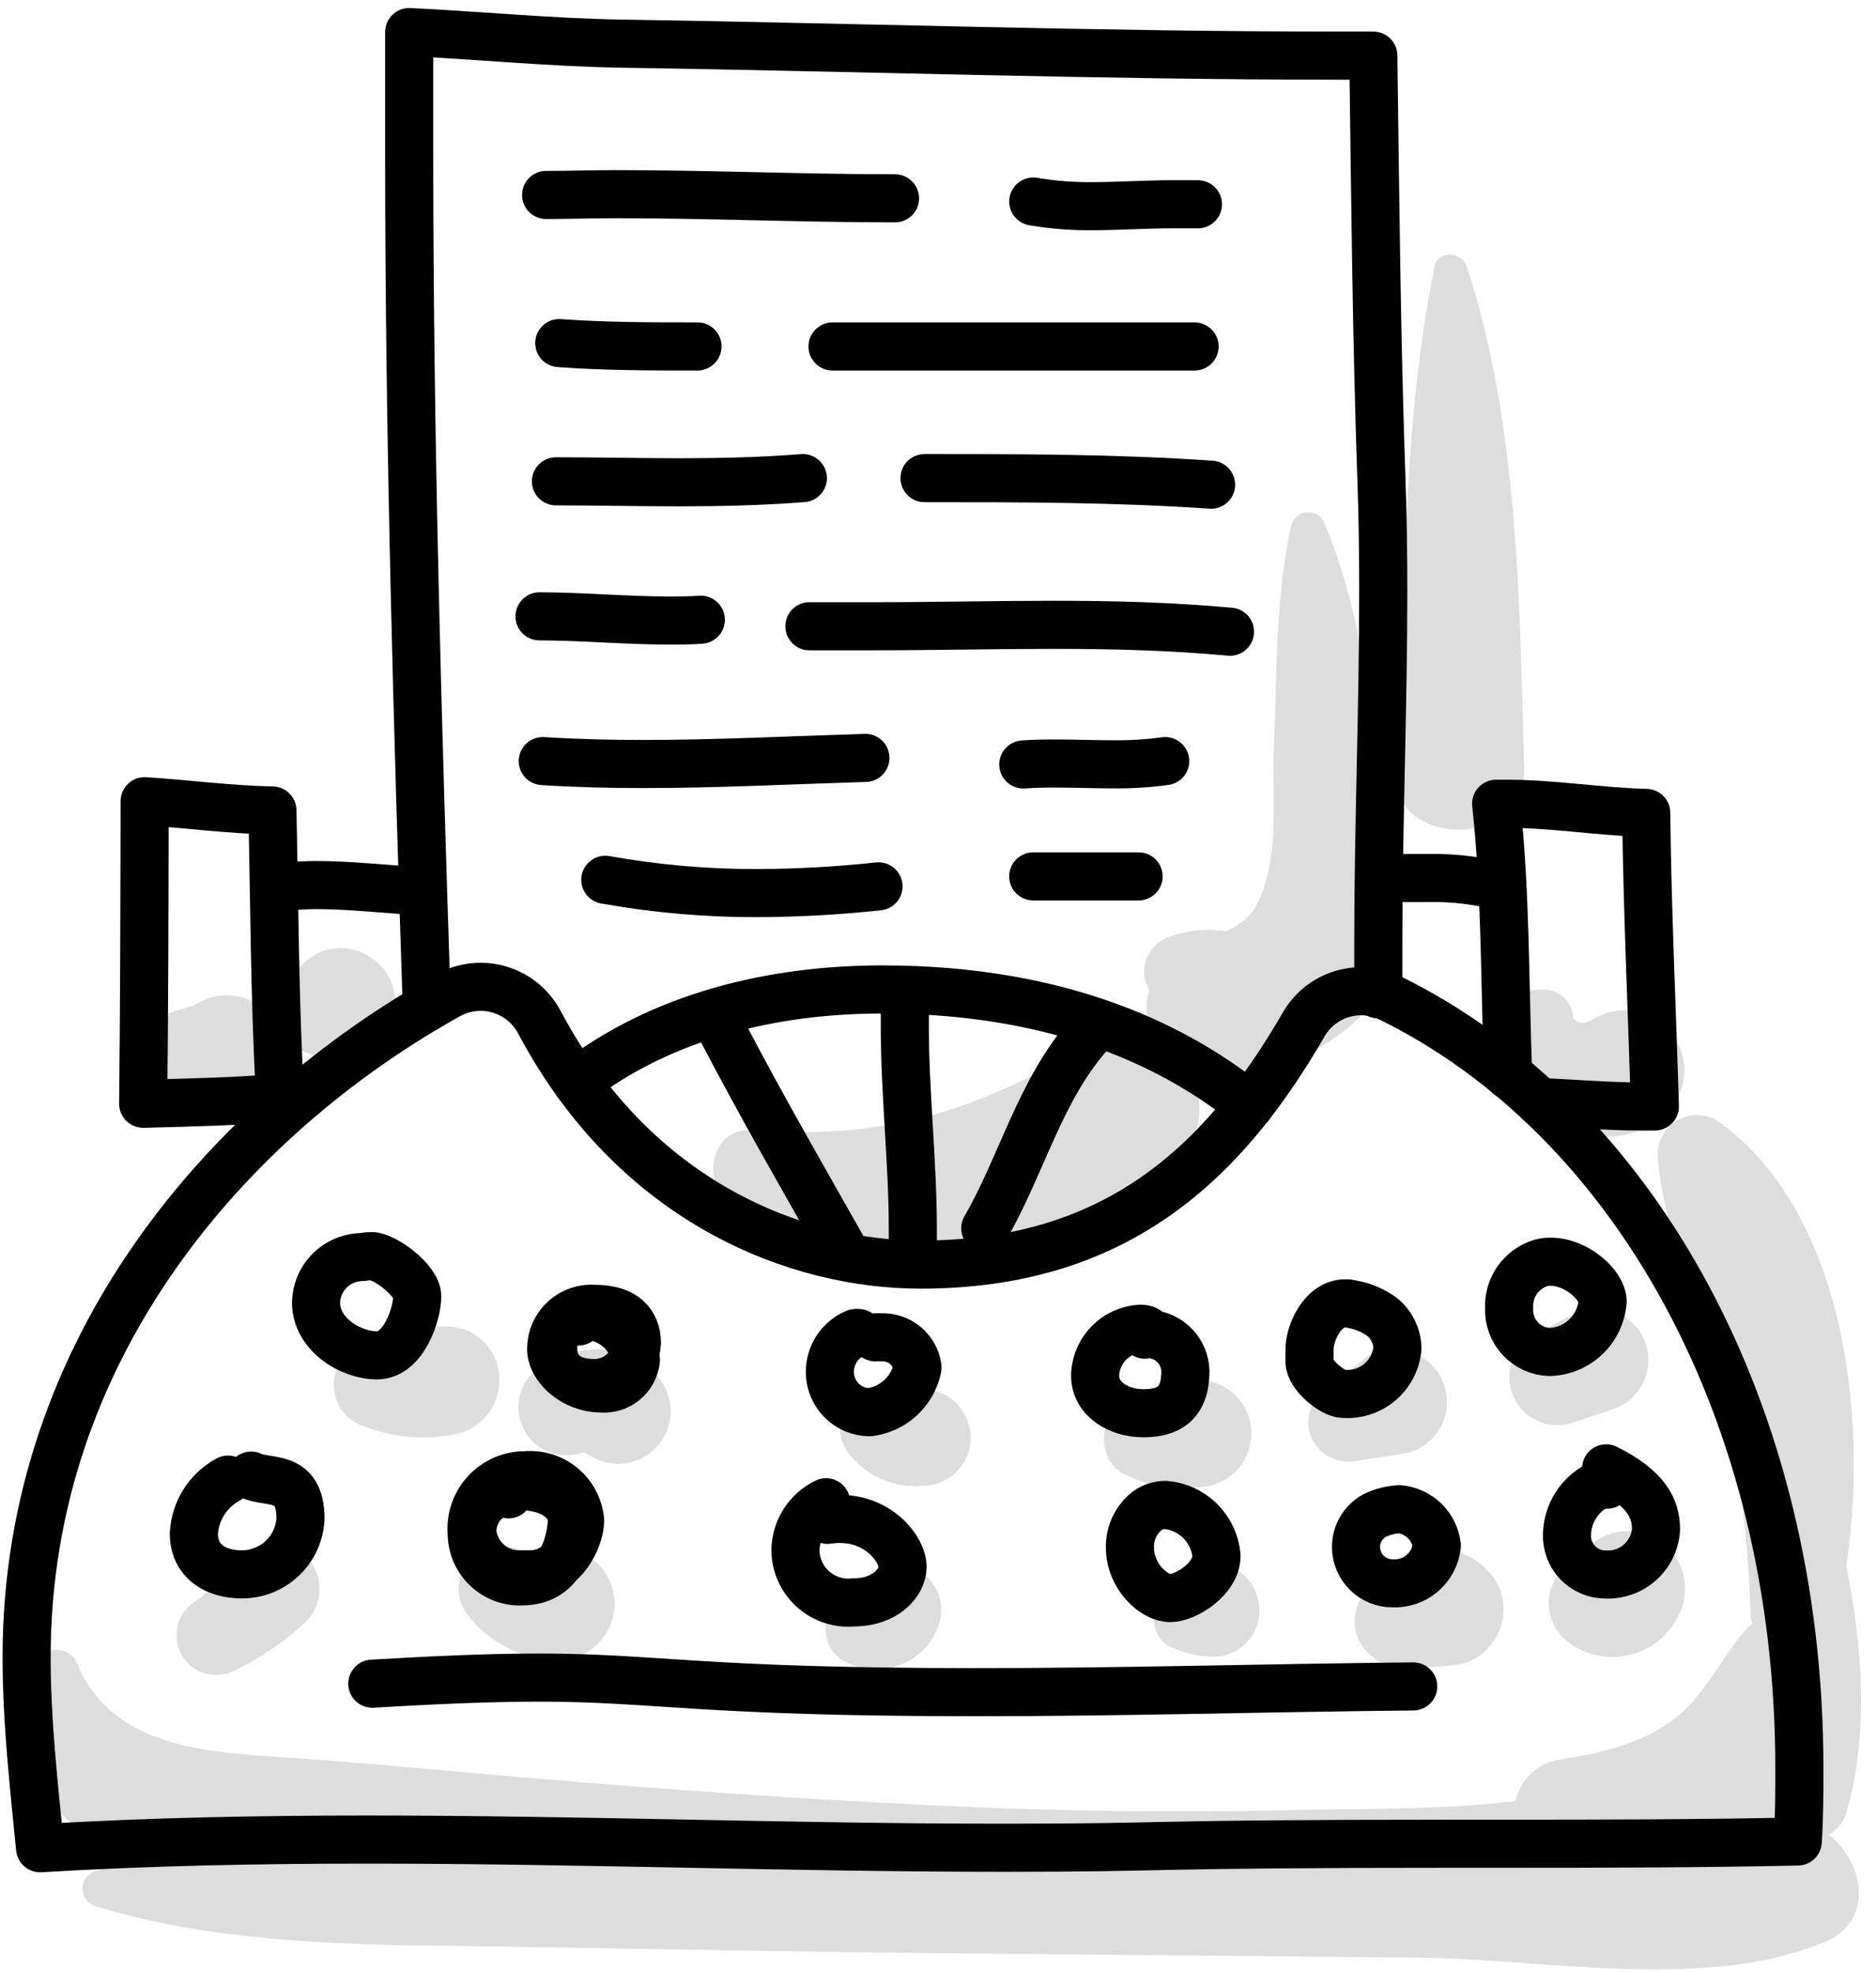 <?xml version="1.0" encoding="UTF-8"?> <svg xmlns="http://www.w3.org/2000/svg" width="117" height="123" viewBox="0 0 117 123" fill="none"><path d="M86.538 55.23C85.898 47.72 85.488 39.46 82.538 32.46C82.423 32.284 82.26 32.144 82.069 32.056C81.878 31.968 81.666 31.935 81.457 31.962C81.248 31.99 81.051 32.075 80.889 32.209C80.726 32.343 80.605 32.52 80.538 32.72C79.538 37.24 79.648 41.92 79.448 46.53C79.338 48.99 79.648 51.87 79.118 54.27C78.588 56.67 77.918 57.42 76.448 58.08C75.264 57.896 74.053 58.017 72.928 58.43C72.604 58.535 72.308 58.712 72.061 58.947C71.815 59.182 71.625 59.47 71.505 59.789C71.385 60.108 71.338 60.45 71.368 60.789C71.398 61.129 71.504 61.457 71.678 61.75C71.501 62.316 71.456 62.916 71.548 63.502C71.64 64.088 71.866 64.645 72.208 65.13C71.558 64.737 70.813 64.53 70.053 64.53C69.294 64.53 68.549 64.737 67.898 65.13C60.748 69.39 55.218 71.08 46.818 70.5C44.378 70.33 43.648 73.81 45.608 74.96C54.018 79.88 66.058 78.59 73.388 72.25C73.808 71.889 74.15 71.446 74.394 70.948C74.636 70.451 74.775 69.909 74.802 69.355C74.828 68.802 74.741 68.249 74.546 67.731C74.351 67.212 74.052 66.739 73.668 66.34C74.203 66.61 74.782 66.779 75.378 66.84C76.281 66.934 77.193 66.904 78.088 66.75C78.687 66.823 79.294 66.772 79.873 66.6C80.451 66.428 80.987 66.138 81.448 65.75C82.628 65.213 83.709 64.483 84.648 63.59C87.088 61.2 86.808 58.46 86.538 55.23Z" fill="#DDDDDD"></path><path d="M91.471 16.611C91.181 15.711 89.711 15.561 89.471 16.611C87.381 26.781 87.731 37.511 86.961 47.841C86.581 53.001 95.221 53.101 95.061 47.841C94.761 37.531 94.721 26.501 91.471 16.611Z" fill="#DDDDDD"></path><path d="M104.221 64.43C103.683 63.73 102.909 63.249 102.043 63.076C101.177 62.903 100.277 63.05 99.511 63.49L99.401 63.57L98.712 63.84L98.401 63.73L98.242 63.63C98.2 63.578 98.153 63.531 98.102 63.49C98.102 63.49 98.102 63.43 98.102 63.27C97.602 61.01 94.522 61.36 93.862 63.27C93.55 64.355 93.574 65.509 93.931 66.58C94.288 67.651 94.961 68.588 95.862 69.27C98.302 71.27 101.722 71.63 104.052 69.27C104.663 68.621 105.017 67.772 105.048 66.882C105.079 65.991 104.786 65.12 104.221 64.43Z" fill="#DDDDDD"></path><path d="M114.04 114.421C114.314 114.283 114.556 114.088 114.748 113.848C114.939 113.608 115.076 113.329 115.15 113.031C116.58 108.201 116.15 102.611 115.15 97.661C116.61 88.061 114.87 75.331 107.06 69.871C106.687 69.658 106.265 69.546 105.835 69.547C105.406 69.548 104.984 69.661 104.612 69.875C104.24 70.09 103.93 70.398 103.714 70.769C103.498 71.14 103.383 71.561 103.38 71.991C103.69 76.811 105.82 80.531 107.09 85.151C108.334 90.236 109.035 95.438 109.18 100.671C109.189 100.885 109.226 101.096 109.29 101.301C109.167 101.37 109.055 101.457 108.96 101.561C107.35 103.351 106.43 105.611 104.48 107.161C102.53 108.711 99.84 109.361 97.26 109.741C96.596 109.851 95.98 110.156 95.49 110.617C95.001 111.078 94.659 111.675 94.51 112.331C89.77 112.901 84.8 112.781 80.45 112.891C72.01 113.111 63.55 112.891 55.11 112.441C46.67 111.991 38.22 111.351 29.78 110.601C25.78 110.251 21.7 109.861 17.65 109.601C12.83 109.261 6.95 108.991 4.79 103.711C4.4 102.761 2.87 102.491 2.59 103.711C2.146 105.452 2.23 107.287 2.83 108.981C2.53 109.232 2.324 109.577 2.244 109.959C2.164 110.342 2.215 110.741 2.39 111.091C3.045 112.32 3.958 113.393 5.066 114.237C6.174 115.081 7.451 115.676 8.81 115.981C7.81 116.191 6.9 116.421 5.96 116.691C5.724 116.763 5.518 116.908 5.371 117.106C5.224 117.304 5.145 117.544 5.145 117.791C5.145 118.037 5.224 118.277 5.371 118.475C5.518 118.673 5.724 118.819 5.96 118.891C14.57 121.521 24.03 121.281 32.96 121.431C42.2 121.581 51.44 121.761 60.68 121.841L88.4 122.091C96.4 122.171 106.4 124.241 113.86 121.091C116.95 119.761 116.22 116.111 114.04 114.421Z" fill="#DDDDDD"></path><path d="M22.989 59.632C22.464 59.301 21.856 59.127 21.235 59.129C20.615 59.131 20.008 59.308 19.484 59.641C18.961 59.974 18.542 60.449 18.278 61.01C18.013 61.571 17.913 62.196 17.989 62.812C17.989 62.812 17.989 62.812 17.989 62.861C17.989 62.911 17.929 63.022 17.909 63.092C17.783 63.556 17.812 64.049 17.993 64.495C18.173 64.941 18.495 65.316 18.909 65.561C19.449 65.838 20.043 65.995 20.649 66.022C21.106 66.019 21.558 65.927 21.979 65.751C22.641 65.62 23.247 65.29 23.715 64.805C24.184 64.32 24.494 63.704 24.602 63.038C24.711 62.373 24.614 61.69 24.324 61.081C24.034 60.472 23.565 59.966 22.979 59.632H22.989Z" fill="#DDDDDD"></path><path d="M17.469 64.311C17.263 63.801 16.942 63.345 16.531 62.979C16.12 62.613 15.63 62.347 15.099 62.202C14.467 62.032 13.801 62.032 13.169 62.202C12.813 62.306 12.476 62.464 12.169 62.672L12.019 62.762H11.909C11.619 62.862 11.349 62.932 11.059 63.012C10.409 63.196 9.857 63.629 9.522 64.216C9.188 64.803 9.097 65.498 9.269 66.152C9.623 67.141 10.29 67.987 11.169 68.563C12.048 69.138 13.091 69.412 14.139 69.341C14.733 69.331 15.315 69.177 15.835 68.891C16.356 68.606 16.799 68.198 17.127 67.703C17.455 67.207 17.657 66.64 17.717 66.049C17.776 65.459 17.691 64.862 17.469 64.311Z" fill="#DDDDDD"></path><path d="M18.8 96.81C18.477 96.565 18.105 96.391 17.71 96.299C17.314 96.206 16.904 96.198 16.505 96.274C16.107 96.351 15.728 96.51 15.395 96.742C15.062 96.974 14.781 97.273 14.57 97.62L14.65 97.5L14.56 97.61C14.46 97.74 14.351 97.86 14.251 97.98C14.001 98.26 13.75 98.52 13.49 98.77C13.23 99.02 13.021 99.22 12.78 99.42L12.58 99.59L12.24 99.84C11.672 100.171 11.258 100.715 11.09 101.352C10.922 101.989 11.014 102.666 11.345 103.235C11.677 103.804 12.221 104.218 12.858 104.386C13.494 104.553 14.172 104.461 14.74 104.13C16.331 103.35 17.797 102.339 19.09 101.13C19.378 100.839 19.601 100.49 19.744 100.106C19.887 99.723 19.946 99.313 19.919 98.905C19.891 98.496 19.777 98.098 19.585 97.737C19.392 97.376 19.125 97.06 18.8 96.81Z" fill="#DDDDDD"></path><path d="M30.89 84.76C30.02 82.76 27.89 82.29 26 83.11C26.3 82.99 26.34 82.97 26.11 83.06C25.88 83.15 25.47 83.31 25.16 83.45H25.05L24.84 83.55L24.55 83.64C24.84 83.64 24.8 83.64 24.43 83.64C24.06 83.64 23.83 83.64 23.53 83.64C22.869 83.64 22.232 83.88 21.737 84.317C21.241 84.753 20.922 85.355 20.84 86.01C20.754 86.668 20.909 87.334 21.277 87.885C21.644 88.437 22.2 88.837 22.84 89.01C24.71 89.71 26.746 89.838 28.69 89.38C29.151 89.24 29.577 89.006 29.942 88.692C30.308 88.378 30.603 87.991 30.81 87.556C31.017 87.121 31.131 86.648 31.145 86.166C31.159 85.685 31.072 85.206 30.89 84.76Z" fill="#DDDDDD"></path><path d="M40.811 85.661C38.701 83.451 35.301 83.851 33.141 85.721C32.679 86.215 32.398 86.851 32.342 87.525C32.287 88.199 32.461 88.872 32.836 89.435C33.211 89.997 33.765 90.417 34.409 90.625C35.053 90.833 35.748 90.818 36.381 90.581L36.721 90.721C36.631 90.721 36.651 90.721 36.831 90.811C37.52 91.234 38.34 91.388 39.135 91.244C39.93 91.1 40.644 90.667 41.139 90.029C41.635 89.391 41.878 88.592 41.821 87.786C41.764 86.98 41.411 86.223 40.831 85.661H40.811Z" fill="#DDDDDD"></path><path d="M38.298 99.559C38.231 99.066 38.06 98.592 37.796 98.17C37.532 97.748 37.182 97.387 36.767 97.111C36.353 96.835 35.885 96.65 35.394 96.568C34.903 96.487 34.4 96.511 33.919 96.639L33.158 96.839H32.919L32.589 96.749C32.077 96.474 31.492 96.368 30.917 96.447C30.342 96.526 29.806 96.786 29.389 97.189C28.971 97.607 28.704 98.152 28.628 98.738C28.552 99.324 28.672 99.918 28.968 100.429C29.622 101.385 30.5 102.167 31.524 102.707C32.549 103.248 33.69 103.53 34.849 103.529C35.345 103.523 35.835 103.412 36.286 103.204C36.737 102.995 37.139 102.693 37.464 102.318C37.79 101.943 38.033 101.504 38.177 101.028C38.321 100.552 38.362 100.052 38.298 99.559Z" fill="#DDDDDD"></path><path d="M56.63 97.672C55.957 97.503 55.245 97.585 54.628 97.904C54.011 98.222 53.532 98.755 53.28 99.402V99.452C52.841 99.541 52.438 99.761 52.125 100.083C51.811 100.404 51.602 100.812 51.523 101.254C51.444 101.696 51.5 102.151 51.683 102.561C51.867 102.97 52.169 103.316 52.55 103.552C53.039 103.833 53.58 104.013 54.14 104.08C54.701 104.147 55.269 104.1 55.81 103.942C56.485 103.755 57.098 103.394 57.59 102.896C58.081 102.397 58.433 101.779 58.61 101.102C58.797 100.385 58.694 99.623 58.324 98.981C57.953 98.339 57.345 97.869 56.63 97.672Z" fill="#DDDDDD"></path><path d="M60.42 88.841C60.202 88.086 59.705 87.443 59.03 87.041C58.612 86.8 58.142 86.663 57.66 86.642C57.177 86.621 56.697 86.717 56.26 86.921L56.18 86.871C55.647 86.568 55.022 86.468 54.421 86.589C53.82 86.711 53.283 87.045 52.91 87.531C52.544 88.02 52.363 88.623 52.399 89.233C52.436 89.843 52.688 90.42 53.11 90.861C53.646 91.491 54.325 91.984 55.091 92.299C55.856 92.614 56.685 92.742 57.51 92.671C57.977 92.676 58.439 92.571 58.858 92.365C59.278 92.159 59.643 91.858 59.926 91.486C60.208 91.114 60.4 90.682 60.486 90.222C60.572 89.763 60.549 89.29 60.42 88.841Z" fill="#DDDDDD"></path><path d="M78.32 99.28C78.135 98.844 77.847 98.46 77.479 98.161C77.111 97.862 76.676 97.658 76.212 97.567C75.747 97.475 75.267 97.498 74.813 97.635C74.36 97.772 73.947 98.017 73.61 98.35C72.907 98.97 72.368 99.753 72.04 100.63C71.941 101.006 71.966 101.405 72.112 101.765C72.258 102.126 72.517 102.429 72.85 102.63C73.719 103.082 74.681 103.321 75.66 103.33C76.136 103.331 76.605 103.215 77.024 102.99C77.444 102.766 77.801 102.441 78.065 102.045C78.328 101.649 78.49 101.194 78.534 100.72C78.579 100.246 78.505 99.769 78.32 99.33V99.28Z" fill="#DDDDDD"></path><path d="M77.928 88.489C77.782 87.998 77.528 87.546 77.183 87.168C76.839 86.789 76.414 86.492 75.939 86.3C75.465 86.108 74.953 86.025 74.442 86.058C73.931 86.09 73.434 86.238 72.988 86.489L72.578 86.689L72.928 86.539C72.818 86.669 72.318 86.739 72.148 86.778C71.678 86.898 71.218 87.039 70.748 87.149C68.618 87.629 68.108 90.948 70.118 91.939C71.527 92.658 73.117 92.943 74.688 92.759C75.206 92.757 75.716 92.636 76.179 92.406C76.643 92.175 77.047 91.841 77.36 91.429C77.674 91.017 77.888 90.538 77.986 90.03C78.085 89.522 78.065 88.998 77.928 88.499V88.489Z" fill="#DDDDDD"></path><path d="M89.971 86.139C89.788 85.714 89.518 85.332 89.177 85.018C88.837 84.705 88.435 84.466 87.996 84.318C87.558 84.17 87.093 84.116 86.632 84.159C86.171 84.202 85.725 84.342 85.321 84.569C84.321 85.339 83.321 86.159 82.321 86.969C81.931 87.355 81.682 87.86 81.613 88.403C81.544 88.947 81.66 89.499 81.941 89.969C82.231 90.419 82.653 90.768 83.148 90.97C83.644 91.172 84.189 91.217 84.711 91.099C85.711 90.929 86.801 90.799 87.841 90.599C88.292 90.473 88.711 90.252 89.07 89.951C89.428 89.65 89.718 89.276 89.92 88.853C90.122 88.431 90.231 87.97 90.24 87.502C90.248 87.034 90.157 86.569 89.971 86.139Z" fill="#DDDDDD"></path><path d="M93.651 99.412C93.112 97.722 91.132 96.202 89.272 96.922C88.103 97.412 86.973 97.99 85.891 98.652C85.356 98.976 84.939 99.464 84.703 100.044C84.467 100.625 84.424 101.265 84.582 101.872C84.767 102.463 85.131 102.982 85.623 103.358C86.116 103.734 86.712 103.948 87.332 103.972H88.891C89.652 103.968 90.411 103.905 91.162 103.782C91.607 103.662 92.024 103.455 92.39 103.174C92.755 102.892 93.062 102.541 93.291 102.142C93.528 101.733 93.682 101.281 93.744 100.812C93.805 100.344 93.774 99.868 93.651 99.412Z" fill="#DDDDDD"></path><path d="M101.99 95.539C101.524 95.464 101.047 95.487 100.59 95.608C100.134 95.728 99.708 95.944 99.34 96.239C98.973 96.509 98.663 96.849 98.43 97.239C97.828 97.476 97.324 97.909 97 98.469C96.668 99.047 96.534 99.718 96.619 100.379C96.704 101.04 97.002 101.654 97.47 102.129C98.047 102.662 98.752 103.037 99.516 103.218C100.28 103.399 101.078 103.38 101.833 103.163C102.588 102.946 103.274 102.538 103.825 101.979C104.376 101.419 104.774 100.727 104.98 99.969C105.104 99.48 105.124 98.97 105.037 98.473C104.951 97.976 104.76 97.503 104.478 97.084C104.195 96.666 103.828 96.312 103.399 96.046C102.97 95.78 102.49 95.607 101.99 95.539Z" fill="#DDDDDD"></path><path d="M102.552 83.58C102.372 83.162 102.106 82.787 101.771 82.479C101.437 82.17 101.041 81.936 100.61 81.791C100.179 81.645 99.722 81.593 99.269 81.636C98.817 81.679 98.378 81.817 97.982 82.04L95.822 83.19C95.131 83.526 94.595 84.114 94.325 84.833C94.054 85.552 94.07 86.347 94.369 87.055C94.668 87.763 95.227 88.329 95.93 88.637C96.634 88.945 97.429 88.971 98.152 88.71L100.462 87.93C100.9 87.805 101.306 87.588 101.655 87.294C102.003 86.999 102.285 86.635 102.483 86.224C102.68 85.813 102.788 85.365 102.8 84.91C102.812 84.454 102.727 84.001 102.552 83.58Z" fill="#DDDDDD"></path><path d="M27.99 62.051C28.475 61.788 29.008 61.623 29.558 61.568C30.108 61.512 30.663 61.567 31.191 61.73C31.719 61.892 32.209 62.157 32.633 62.511C33.057 62.866 33.407 63.301 33.66 63.791C39.66 75.061 49.75 78.871 57.41 78.871C69.21 78.871 76.08 72.972 81.32 63.871C81.847 62.968 82.698 62.297 83.701 61.997C84.703 61.696 85.782 61.787 86.72 62.252C101.88 69.731 112.22 88.022 112.22 110.251C112.22 111.781 112.22 113.321 112.12 114.851C106.02 114.981 99.91 114.991 93.81 114.991H90.75C70.75 114.991 73.4 115.241 62.65 115.241C49.38 115.241 36.17 114.731 22.94 114.731C16.14 114.731 9.33 114.861 2.5 115.271C2.11 111.321 1.66 107.351 1.66 103.341C1.66 84.112 14.27 69.681 27.99 62.051Z" stroke="black" stroke-width="3" stroke-linecap="round" stroke-linejoin="round"></path><path d="M35.949 67.491C41.249 63.411 48.089 61.711 55.029 61.711C66.469 61.711 73.639 65.481 77.939 68.961" stroke="black" stroke-width="3" stroke-linecap="round" stroke-linejoin="round"></path><path d="M56.43 62.262C56.43 62.842 56.43 63.432 56.43 64.022C56.43 68.212 56.93 72.472 56.93 76.662C56.93 77.255 56.93 77.845 56.93 78.432" stroke="black" stroke-width="3" stroke-linecap="round" stroke-linejoin="round"></path><path d="M44.941 64.102C47.401 68.832 50.131 73.562 52.801 78.282" stroke="black" stroke-width="3" stroke-linecap="round" stroke-linejoin="round"></path><path d="M67.929 64.512C64.849 68.002 63.709 72.702 61.449 76.602" stroke="black" stroke-width="3" stroke-linecap="round" stroke-linejoin="round"></path><path d="M26.619 62.84C26.04 45.17 25.52 27.41 25.52 9.71C25.52 7.14 25.52 4.57 25.52 2C29.93 2.21 34.33 2.65 38.739 2.72C53.63 2.95 68.61 3.47 83.56 3.47H85.65C85.769 12.32 85.85 21.24 86.159 30.03C86.24 32.32 86.269 34.6 86.269 36.89C86.269 44.19 85.96 51.54 85.96 58.84C85.96 59.9 85.96 60.96 85.96 62.02" stroke="black" stroke-width="3" stroke-linecap="round" stroke-linejoin="round"></path><path d="M34.059 12.159C35.489 12.159 36.939 12.109 38.389 12.109C44.189 12.109 50.069 12.369 55.819 12.369" stroke="black" stroke-width="3" stroke-linecap="round" stroke-linejoin="round"></path><path d="M64.441 12.57C65.65 12.775 66.875 12.872 68.101 12.86C69.761 12.86 71.411 12.74 73.101 12.74C73.641 12.74 74.171 12.74 74.711 12.74" stroke="black" stroke-width="3" stroke-linecap="round" stroke-linejoin="round"></path><path d="M34.879 21.398C37.749 21.608 40.629 21.608 43.499 21.608" stroke="black" stroke-width="3" stroke-linecap="round" stroke-linejoin="round"></path><path d="M51.922 21.609H74.502" stroke="black" stroke-width="3" stroke-linecap="round" stroke-linejoin="round"></path><path d="M34.672 30.02C37.242 30.02 39.802 30.08 42.372 30.08C44.942 30.08 47.502 30.02 50.072 29.82" stroke="black" stroke-width="3" stroke-linecap="round" stroke-linejoin="round"></path><path d="M57.66 29.82C63.66 29.82 69.57 29.82 75.53 30.23" stroke="black" stroke-width="3" stroke-linecap="round" stroke-linejoin="round"></path><path d="M33.648 38.441C36.268 38.441 39.028 38.701 41.708 38.701C42.378 38.701 43.048 38.701 43.708 38.651" stroke="black" stroke-width="3" stroke-linecap="round" stroke-linejoin="round"></path><path d="M50.48 39.059C51.831 39.059 53.17 39.059 54.48 39.059C58.24 39.059 61.98 38.969 65.71 38.969C69.44 38.969 73.01 39.059 76.71 39.399" stroke="black" stroke-width="3" stroke-linecap="round" stroke-linejoin="round"></path><path d="M33.852 47.469C35.952 47.599 38.032 47.65 40.112 47.65C44.722 47.65 49.302 47.41 53.972 47.27" stroke="black" stroke-width="3" stroke-linecap="round" stroke-linejoin="round"></path><path d="M63.82 47.679C64.47 47.629 65.14 47.619 65.82 47.619C67.01 47.619 68.22 47.669 69.42 47.669C70.507 47.683 71.594 47.616 72.67 47.469" stroke="black" stroke-width="3" stroke-linecap="round" stroke-linejoin="round"></path><path d="M37.75 54.871C40.895 55.434 44.085 55.712 47.28 55.701C49.789 55.69 52.296 55.55 54.79 55.281" stroke="black" stroke-width="3" stroke-linecap="round" stroke-linejoin="round"></path><path d="M64.441 54.66H71.011" stroke="black" stroke-width="3" stroke-linecap="round" stroke-linejoin="round"></path><path d="M16.99 50.549C17.12 56.549 17.13 62.549 17.47 68.479C14.62 68.699 11.77 68.769 8.93 68.839C9 62.539 9.01 56.269 9.02 49.969C11.67 50.139 14.33 50.499 16.99 50.549Z" stroke="black" stroke-width="3" stroke-linecap="round" stroke-linejoin="round"></path><path d="M18.148 55.249C18.648 55.249 19.148 55.199 19.648 55.199C21.758 55.199 23.869 55.439 25.979 55.569" stroke="black" stroke-width="3" stroke-linecap="round" stroke-linejoin="round"></path><path d="M94.059 67.039C93.839 61.369 93.919 55.709 93.309 50.129H93.969C96.889 50.129 99.749 50.629 102.669 50.699C102.739 56.809 103.029 62.909 103.209 69.009H102.289C100.199 69.009 98.099 68.809 96.008 68.739" stroke="black" stroke-width="3" stroke-linecap="round" stroke-linejoin="round"></path><path d="M86.5 54.762C87.35 54.762 88.2 54.762 89.04 54.762C90.322 54.734 91.604 54.851 92.86 55.112" stroke="black" stroke-width="3" stroke-linecap="round" stroke-linejoin="round"></path><path d="M23.219 105.009C26.699 104.809 30.169 104.629 33.649 104.629C40.959 104.629 43.649 105.539 60.879 105.539C69.949 105.539 79.019 105.269 88.139 105.179" stroke="black" stroke-width="3" stroke-linecap="round" stroke-linejoin="round"></path><path d="M14.22 92.281C13.607 92.612 13.089 93.095 12.716 93.683C12.343 94.272 12.128 94.946 12.09 95.641C12.09 97.361 13.42 98.191 15.09 98.191C16.027 98.192 16.93 97.833 17.609 97.187C18.289 96.541 18.694 95.658 18.74 94.721C18.74 91.871 16.74 92.551 15.66 92.031" stroke="black" stroke-width="3" stroke-linecap="round" stroke-linejoin="round"></path><path d="M22.391 78.41C21.67 78.462 20.995 78.783 20.499 79.309C20.003 79.835 19.721 80.527 19.711 81.25C19.711 83.19 21.821 84.53 23.511 84.53C25.201 84.53 26.021 81.9 26.021 80.86C26.021 79.82 23.951 78.34 23.171 78.34C22.901 78.34 22.611 78.41 22.391 78.41Z" stroke="black" stroke-width="3" stroke-linecap="round" stroke-linejoin="round"></path><path d="M36.071 82.422C36.044 82.355 35.996 82.299 35.935 82.261C35.874 82.224 35.803 82.206 35.731 82.212C34.851 82.212 34.501 83.272 34.501 84.102C34.501 85.312 35.271 86.262 37.081 86.262C37.756 86.258 38.405 85.997 38.895 85.533C39.385 85.069 39.681 84.436 39.721 83.762C39.721 82.512 38.931 81.632 37.111 81.632C36.764 81.6 36.415 81.64 36.084 81.751C35.754 81.861 35.451 82.039 35.193 82.273C34.935 82.508 34.729 82.793 34.588 83.111C34.446 83.429 34.372 83.773 34.371 84.122C34.371 85.322 35.841 86.592 37.441 86.592C37.704 86.622 37.97 86.6 38.225 86.527C38.479 86.454 38.716 86.331 38.923 86.165C39.129 86 39.301 85.795 39.428 85.562C39.554 85.33 39.634 85.075 39.661 84.812C39.57 84.193 39.3 83.615 38.884 83.147C38.468 82.68 37.925 82.344 37.321 82.182" stroke="black" stroke-width="3" stroke-linecap="round" stroke-linejoin="round"></path><path d="M53.548 83.139C53.486 83.125 53.421 83.125 53.358 83.139C52.877 83.343 52.467 83.686 52.181 84.124C51.896 84.563 51.749 85.077 51.758 85.6C51.763 86.252 52.024 86.877 52.483 87.34C52.943 87.804 53.566 88.069 54.218 88.079C54.943 87.989 55.622 87.674 56.16 87.18C56.698 86.685 57.068 86.035 57.218 85.32C57.218 85.32 57.218 85.32 57.218 85.24C57.133 84.708 56.853 84.227 56.434 83.889C56.015 83.551 55.486 83.38 54.948 83.409C54.832 83.4 54.715 83.4 54.598 83.409" stroke="black" stroke-width="3" stroke-linecap="round" stroke-linejoin="round"></path><path d="M51.519 93.691C50.944 93.968 50.459 94.403 50.121 94.944C49.782 95.486 49.605 96.113 49.609 96.751C49.623 97.202 49.728 97.645 49.919 98.053C50.11 98.461 50.382 98.826 50.719 99.125C51.057 99.424 51.452 99.651 51.88 99.791C52.308 99.931 52.761 99.983 53.209 99.941C55.289 99.941 56.289 98.661 56.289 97.731C56.289 96.621 54.83 94.731 52.37 94.731C52.118 94.731 51.867 94.752 51.619 94.791" stroke="black" stroke-width="3" stroke-linecap="round" stroke-linejoin="round"></path><path d="M71.401 83.241C71.621 83.241 71.791 82.871 71.101 82.871C70.372 82.918 69.686 83.23 69.17 83.747C68.655 84.265 68.346 84.952 68.301 85.681C68.301 85.681 68.301 85.761 68.301 85.801C68.301 87.271 69.781 88.141 71.301 88.141C72.821 88.141 73.931 87.591 73.931 85.501C73.911 84.918 73.678 84.362 73.277 83.938C72.875 83.514 72.332 83.252 71.751 83.201C71.633 83.197 71.515 83.21 71.401 83.241Z" stroke="black" stroke-width="3" stroke-linecap="round" stroke-linejoin="round"></path><path d="M71.4 94.349C71.75 94.032 72.207 93.857 72.68 93.859C73.501 93.927 74.272 94.284 74.856 94.866C75.44 95.448 75.799 96.218 75.87 97.039C75.87 98.449 73.98 99.669 72.97 99.669C71.96 99.669 70.47 98.309 70.47 96.519C70.46 96.112 70.538 95.708 70.698 95.333C70.859 94.959 71.098 94.623 71.4 94.349Z" stroke="black" stroke-width="3" stroke-linecap="round" stroke-linejoin="round"></path><path d="M84.312 81.339C84.175 81.303 84.034 81.286 83.892 81.289C82.502 81.289 81.672 83.109 81.672 84.149C81.672 84.419 81.672 84.709 81.672 84.929C81.672 85.789 83.142 86.929 83.742 86.929C84.153 86.968 84.567 86.925 84.96 86.803C85.354 86.681 85.72 86.482 86.037 86.218C86.354 85.954 86.616 85.63 86.807 85.265C86.998 84.9 87.115 84.5 87.152 84.089C87.144 83.723 87.059 83.363 86.902 83.032C86.745 82.701 86.52 82.407 86.242 82.169C85.674 81.743 85.012 81.459 84.312 81.339Z" stroke="black" stroke-width="3" stroke-linecap="round" stroke-linejoin="round"></path><path d="M96.121 78.761C95.52 78.94 94.996 79.315 94.633 79.826C94.271 80.337 94.09 80.955 94.121 81.581C94.103 81.928 94.155 82.275 94.273 82.602C94.392 82.928 94.574 83.228 94.81 83.483C95.045 83.738 95.329 83.944 95.645 84.088C95.962 84.232 96.303 84.311 96.65 84.321C97.492 84.294 98.293 83.958 98.902 83.377C99.511 82.796 99.884 82.011 99.95 81.171C99.95 80.171 98.35 78.691 96.7 78.691C96.505 78.691 96.31 78.714 96.121 78.761Z" stroke="black" stroke-width="3" stroke-linecap="round" stroke-linejoin="round"></path><path d="M85.731 94.519C85.374 94.715 85.077 95.005 84.873 95.358C84.668 95.71 84.564 96.112 84.571 96.519C84.581 97.116 84.826 97.684 85.253 98.102C85.68 98.519 86.254 98.752 86.851 98.749C87.524 98.784 88.184 98.559 88.698 98.123C89.211 97.686 89.537 97.069 89.611 96.399C89.54 95.813 89.272 95.268 88.85 94.855C88.428 94.443 87.878 94.186 87.291 94.129C86.75 94.153 86.219 94.286 85.731 94.519Z" stroke="black" stroke-width="3" stroke-linecap="round" stroke-linejoin="round"></path><path d="M100.22 92.598C100.11 92.598 99.99 92.598 99.87 92.598C99.824 92.588 99.776 92.588 99.73 92.598C99.147 92.877 98.652 93.311 98.299 93.852C97.946 94.394 97.749 95.022 97.73 95.668C97.712 95.995 97.762 96.322 97.875 96.629C97.988 96.936 98.163 97.216 98.389 97.454C98.615 97.691 98.886 97.879 99.188 98.007C99.489 98.135 99.813 98.2 100.14 98.198C100.928 98.236 101.699 97.963 102.286 97.437C102.874 96.911 103.231 96.175 103.28 95.388C103.28 94.078 102.69 92.838 100.17 91.578" stroke="black" stroke-width="3" stroke-linecap="round" stroke-linejoin="round"></path><path d="M31.719 93.2C31.707 93.14 31.675 93.086 31.627 93.048C31.58 93.009 31.52 92.989 31.459 92.99C30.884 93.124 30.371 93.452 30.008 93.917C29.644 94.383 29.45 94.959 29.459 95.55C29.528 96.265 29.857 96.929 30.385 97.416C30.913 97.903 31.601 98.178 32.319 98.19H33.039C35.209 98.19 36.179 95.87 36.179 94.83C36.141 94.421 36.023 94.024 35.832 93.661C35.641 93.298 35.38 92.977 35.064 92.715C34.748 92.453 34.384 92.256 33.992 92.135C33.599 92.014 33.187 91.971 32.779 92.01C32.314 92.004 31.852 92.096 31.424 92.279C30.997 92.462 30.612 92.733 30.296 93.074C29.979 93.415 29.737 93.819 29.586 94.259C29.435 94.699 29.378 95.166 29.419 95.63C29.419 96.034 29.5 96.434 29.658 96.806C29.816 97.178 30.048 97.515 30.34 97.795C30.631 98.075 30.976 98.293 31.354 98.437C31.732 98.58 32.135 98.646 32.539 98.63C34.119 98.63 35.429 97.7 35.669 94.91V94.76C35.669 94.01 34.909 93 33.299 92.76" stroke="black" stroke-width="3" stroke-linecap="round" stroke-linejoin="round"></path></svg> 